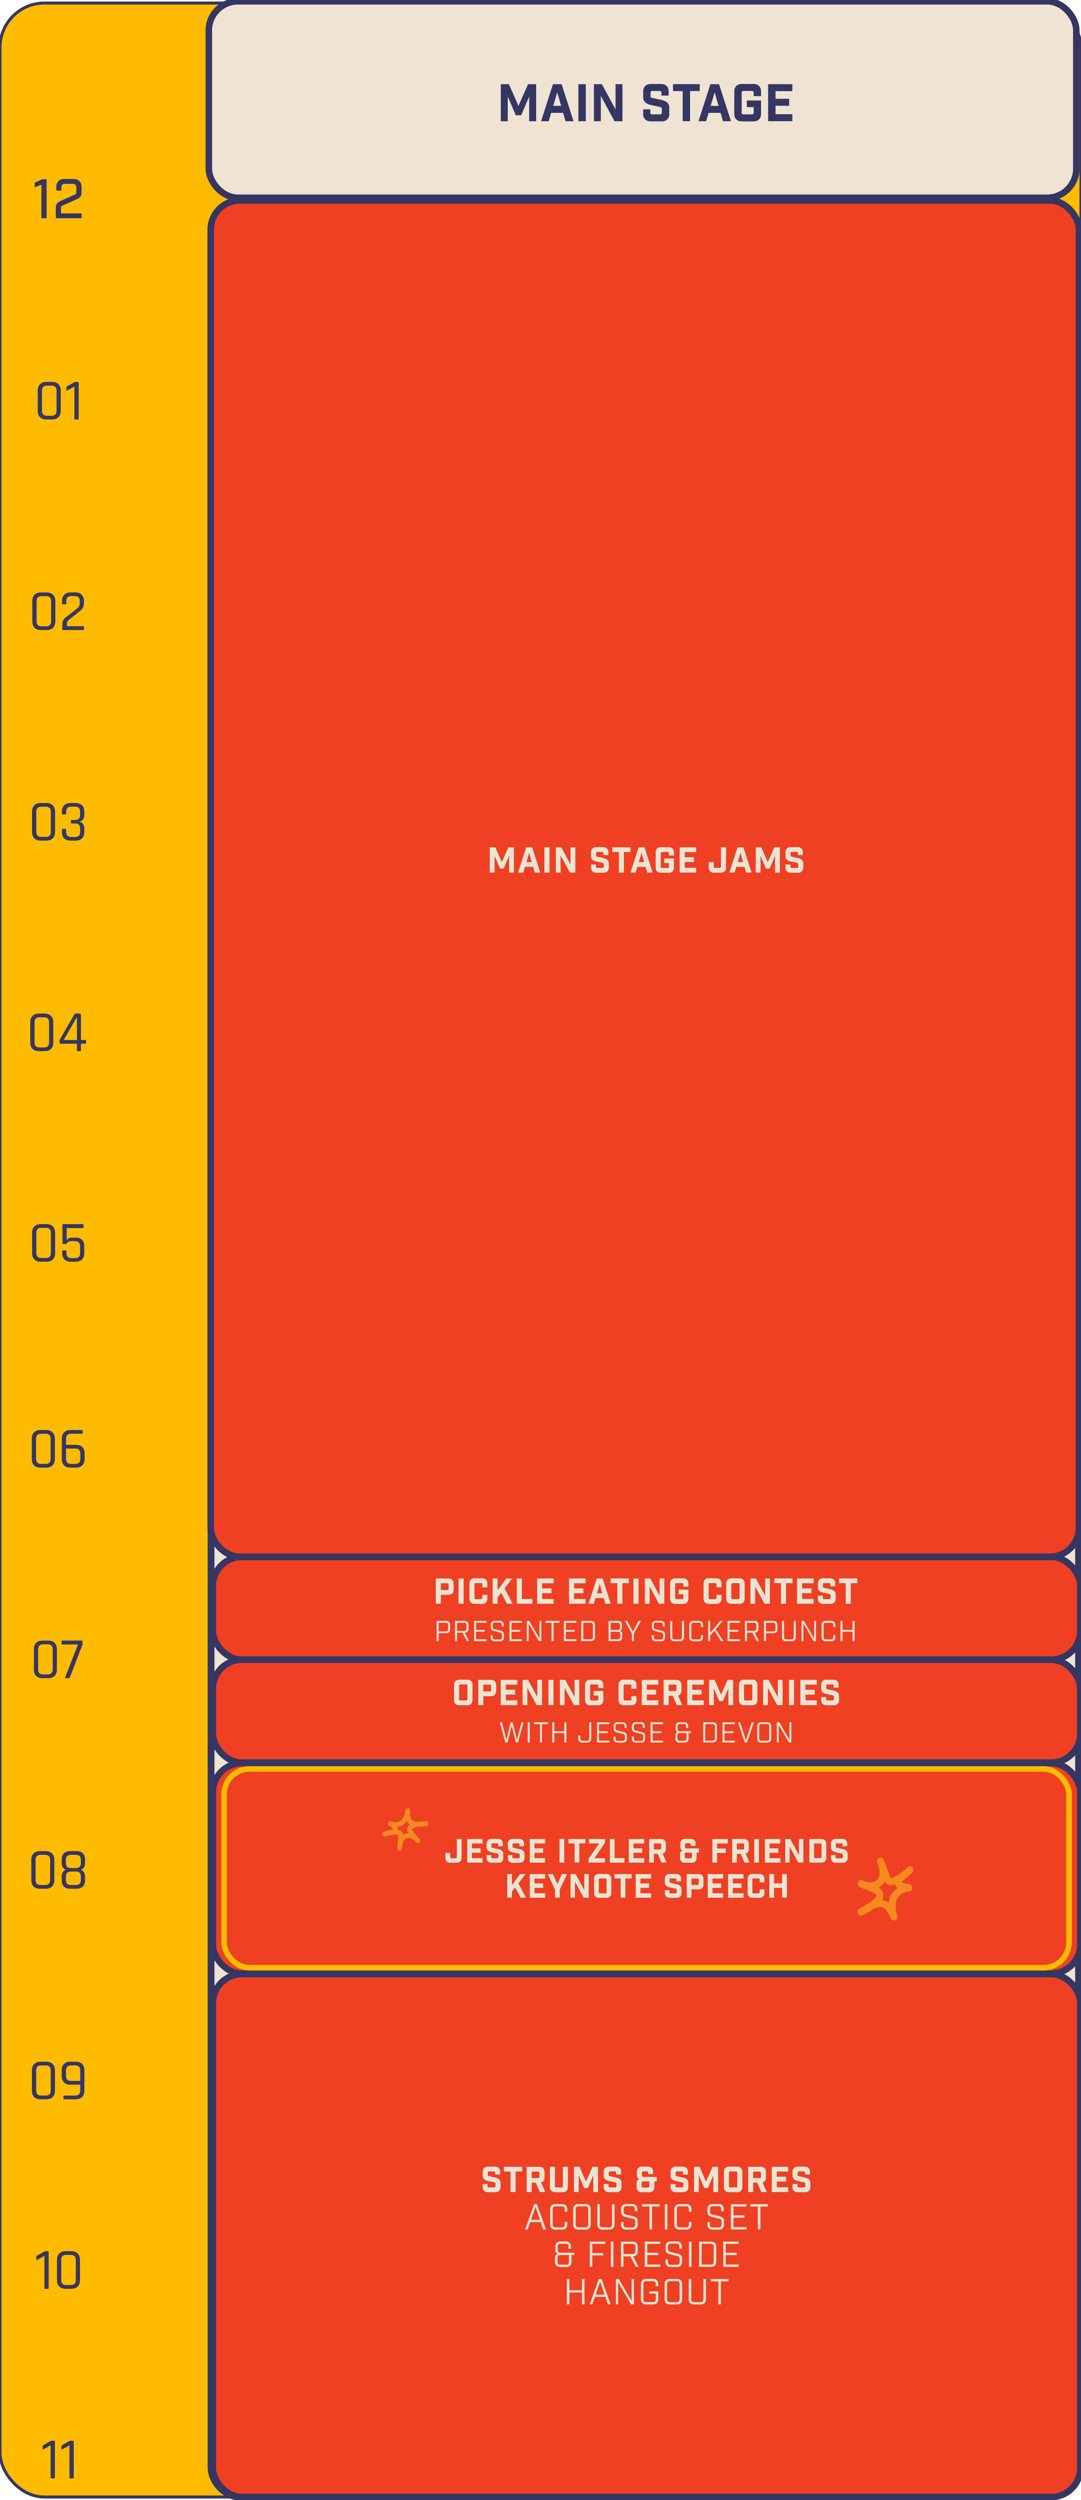 <?xml version="1.0" encoding="UTF-8"?><svg id="Layer_1" xmlns="http://www.w3.org/2000/svg" viewBox="0 0 390.12 901.67"><defs><style>.cls-1{stroke-width:2.46px;}.cls-1,.cls-2,.cls-3,.cls-4{stroke:#353662;}.cls-1,.cls-5,.cls-4{fill:#efe4d4;}.cls-6{fill:#353662;}.cls-2{fill:#fb0;stroke-width:1.09px;}.cls-7{fill:#f68a1f;}.cls-3,.cls-8{fill:#ef4023;}.cls-3,.cls-4{stroke-width:2.35px;}.cls-8{stroke:#fb0;stroke-width:2px;}</style></defs><rect class="cls-2" x="0" y="1.1" width="390.12" height="899.47" rx="16.03" ry="16.03"/><path class="cls-6" d="M16.91,149.94h1.73c1.18,0,1.77-.61,1.77-1.84v-7.19c0-1.22-.59-1.84-1.77-1.84h-1.73c-1.17,0-1.75.61-1.75,1.84v7.19c0,1.22.58,1.84,1.75,1.84ZM18.83,151.29h-2.11c-.96,0-1.72-.27-2.28-.82-.55-.55-.82-1.31-.82-2.3v-7.32c0-.97.27-1.73.82-2.28.56-.56,1.32-.84,2.28-.84h2.11c.96,0,1.71.28,2.26.84.56.55.84,1.31.84,2.28v7.32c0,.98-.28,1.75-.84,2.3-.55.55-1.3.82-2.26.82ZM23.95,140.64v-.84c0-.21.08-.37.25-.46l2.45-1.41c.22-.13.41-.19.55-.19h.89c.2,0,.3.1.3.3v12.97c0,.2-.1.3-.3.3h-.95c-.2,0-.3-.1-.3-.3v-11.62l-2.51,1.43c-.25.14-.38.08-.38-.17Z"/><path class="cls-6" d="M14.95,225.88h1.73c1.18,0,1.77-.61,1.77-1.84v-7.19c0-1.22-.59-1.84-1.77-1.84h-1.73c-1.17,0-1.75.61-1.75,1.84v7.19c0,1.22.58,1.84,1.75,1.84ZM16.87,227.23h-2.11c-.96,0-1.72-.27-2.28-.82-.55-.55-.82-1.31-.82-2.3v-7.32c0-.97.27-1.73.82-2.28.56-.56,1.32-.84,2.28-.84h2.11c.96,0,1.71.28,2.26.84.56.55.84,1.31.84,2.28v7.32c0,.98-.28,1.75-.84,2.3-.55.55-1.3.82-2.26.82ZM22.49,226.94v-1.9c0-.94.39-1.72,1.18-2.32l4.07-3.21c.7-.53,1.05-1.2,1.05-1.98v-.76c0-1.2-.6-1.79-1.81-1.79h-1.29c-1.18,0-1.77.6-1.77,1.79v.86c0,.21-.1.32-.3.32h-.95c-.18,0-.27-.11-.27-.32v-.89c0-.97.27-1.72.82-2.26.55-.55,1.31-.82,2.28-.82h1.69c.97,0,1.73.27,2.28.82.55.53.82,1.29.82,2.26v.86c0,1.1-.44,1.99-1.31,2.68l-4.13,3.27c-.46.37-.7.81-.7,1.33v.97h5.89c.2,0,.3.1.3.3v.78c0,.2-.1.3-.3.3h-7.26c-.2,0-.3-.1-.3-.3Z"/><path class="cls-6" d="M14.85,301.82h1.73c1.18,0,1.77-.61,1.77-1.84v-7.19c0-1.22-.59-1.84-1.77-1.84h-1.73c-1.17,0-1.75.61-1.75,1.84v7.19c0,1.22.58,1.84,1.75,1.84ZM16.77,303.17h-2.11c-.96,0-1.72-.27-2.28-.82-.55-.55-.82-1.31-.82-2.3v-7.32c0-.97.27-1.73.82-2.28.56-.56,1.32-.84,2.28-.84h2.11c.96,0,1.71.28,2.26.84.56.55.84,1.31.84,2.28v7.32c0,.98-.28,1.75-.84,2.3-.55.55-1.3.82-2.26.82ZM25.9,295.71h1.22c1.2,0,1.79-.6,1.79-1.79v-1.2c0-1.2-.6-1.79-1.79-1.79h-1.46c-1.18,0-1.77.6-1.77,1.79v.68c0,.21-.1.32-.3.32h-.95c-.2,0-.3-.11-.3-.32v-.7c0-.97.27-1.72.82-2.26.56-.55,1.33-.82,2.3-.82h1.84c.97,0,1.73.27,2.28.82.56.53.84,1.29.84,2.26v1.24c0,1.25-.58,2.06-1.73,2.43,1.15.3,1.73,1.1,1.73,2.4v1.33c0,.97-.28,1.73-.84,2.28-.55.53-1.31.8-2.28.8h-1.84c-.97,0-1.74-.27-2.3-.8-.55-.55-.82-1.31-.82-2.28v-.84c0-.21.1-.32.3-.32h.95c.2,0,.3.11.3.32v.82c0,1.2.59,1.79,1.77,1.79h1.46c1.2,0,1.79-.6,1.79-1.79v-1.29c0-1.2-.6-1.79-1.79-1.79h-1.22c-.2,0-.3-.1-.3-.3v-.7c0-.2.1-.3.3-.3Z"/><path class="cls-6" d="M14.21,377.76h1.73c1.18,0,1.77-.61,1.77-1.84v-7.19c0-1.22-.59-1.84-1.77-1.84h-1.73c-1.17,0-1.75.61-1.75,1.84v7.19c0,1.22.58,1.84,1.75,1.84ZM16.13,379.11h-2.11c-.96,0-1.72-.27-2.28-.82-.55-.55-.82-1.31-.82-2.3v-7.32c0-.97.27-1.73.82-2.28.56-.56,1.32-.84,2.28-.84h2.11c.96,0,1.71.28,2.26.84.56.55.84,1.31.84,2.28v7.32c0,.98-.28,1.75-.84,2.3-.55.55-1.3.82-2.26.82ZM27.76,375.09v-8.29l-4.77,8.29h4.77ZM28.92,379.11h-.89c-.18,0-.27-.1-.27-.3v-2.38h-5.86c-.3,0-.44-.15-.44-.44v-.51c0-.24.05-.45.15-.63l5.15-8.88c.13-.28.34-.42.63-.42h1.37c.31,0,.46.15.46.44v9.09h1.56c.2,0,.3.09.3.27v.76c0,.21-.1.32-.3.32h-1.56v2.38c0,.2-.1.3-.3.3Z"/><path class="cls-6" d="M14.87,453.7h1.73c1.18,0,1.77-.61,1.77-1.84v-7.19c0-1.22-.59-1.84-1.77-1.84h-1.73c-1.17,0-1.75.61-1.75,1.84v7.19c0,1.22.58,1.84,1.75,1.84ZM16.79,455.05h-2.11c-.96,0-1.72-.27-2.28-.82-.55-.55-.82-1.31-.82-2.3v-7.32c0-.97.27-1.73.82-2.28.56-.56,1.32-.84,2.28-.84h2.11c.96,0,1.71.28,2.26.84.56.55.84,1.31.84,2.28v7.32c0,.98-.28,1.75-.84,2.3-.55.55-1.3.82-2.26.82ZM27.08,447.63h-1.56c-.59,0-.98.18-1.16.53-.18.34-.37.51-.55.51h-.97c-.2,0-.3-.1-.3-.3v-6.58c0-.2.1-.3.3-.3h6.98c.21,0,.32.1.32.3v.84c0,.2-.11.3-.32.3h-5.74v4.49c.27-.7.86-1.05,1.79-1.05h1.52c.96,0,1.69.26,2.21.78.53.52.8,1.27.8,2.24v2.55c0,.98-.27,1.75-.82,2.3-.55.55-1.31.82-2.28.82h-1.73c-.97,0-1.74-.27-2.3-.82-.55-.55-.82-1.31-.82-2.3v-.65c0-.21.1-.32.3-.32h.95c.2,0,.3.11.3.32v.63c0,1.22.58,1.84,1.75,1.84h1.37c1.2,0,1.79-.61,1.79-1.84v-2.34c0-.66-.15-1.15-.44-1.46-.3-.32-.76-.49-1.39-.49Z"/><path class="cls-6" d="M14.77,527.96h1.73c1.18,0,1.77-.61,1.77-1.84v-7.19c0-1.22-.59-1.84-1.77-1.84h-1.73c-1.17,0-1.75.61-1.75,1.84v7.19c0,1.22.58,1.84,1.75,1.84ZM16.69,529.31h-2.11c-.96,0-1.72-.27-2.28-.82-.55-.55-.82-1.31-.82-2.3v-7.32c0-.97.27-1.73.82-2.28.56-.56,1.32-.84,2.28-.84h2.11c.96,0,1.71.28,2.26.84.56.55.84,1.31.84,2.28v7.32c0,.98-.28,1.75-.84,2.3-.55.55-1.3.82-2.26.82ZM25.6,527.96h1.62c1.18,0,1.77-.61,1.77-1.84v-1.86c0-1.22-.59-1.84-1.77-1.84h-3.4v3.69c0,1.22.59,1.84,1.77,1.84ZM27.42,529.31h-2c-.97,0-1.74-.27-2.3-.82-.55-.56-.82-1.33-.82-2.3v-7.32c0-.97.27-1.73.82-2.28.56-.56,1.33-.84,2.3-.84h4.09c.2,0,.3.1.3.3v.78c0,.18-.1.27-.3.27h-3.9c-1.18,0-1.77.61-1.77,1.84v2.15h3.59c.97,0,1.73.27,2.28.82.55.55.82,1.31.82,2.3v1.98c0,.98-.27,1.75-.82,2.3-.55.55-1.31.82-2.28.82Z"/><path class="cls-6" d="M15.52,603.9h1.73c1.18,0,1.77-.61,1.77-1.84v-7.19c0-1.22-.59-1.84-1.77-1.84h-1.73c-1.17,0-1.75.61-1.75,1.84v7.19c0,1.22.58,1.84,1.75,1.84ZM17.44,605.25h-2.11c-.96,0-1.72-.27-2.28-.82-.55-.55-.82-1.31-.82-2.3v-7.32c0-.97.27-1.73.82-2.28.56-.56,1.32-.84,2.28-.84h2.11c.96,0,1.71.28,2.26.84.56.55.84,1.31.84,2.28v7.32c0,.98-.28,1.75-.84,2.3-.55.55-1.3.82-2.26.82ZM24.71,605.25h-.99c-.23,0-.28-.12-.17-.36l4.58-11.79h-5.61c-.2,0-.3-.1-.3-.3v-.82c0-.2.1-.3.3-.3h6.96c.2,0,.3.1.3.3v.89c0,.23-.06.45-.17.68l-4.41,11.43c-.07.18-.23.27-.49.27Z"/><path class="cls-6" d="M14.59,679.84h1.73c1.18,0,1.77-.61,1.77-1.84v-7.19c0-1.22-.59-1.84-1.77-1.84h-1.73c-1.17,0-1.75.61-1.75,1.84v7.19c0,1.22.58,1.84,1.75,1.84ZM16.51,681.19h-2.11c-.96,0-1.72-.27-2.28-.82-.55-.55-.82-1.31-.82-2.3v-7.32c0-.97.27-1.73.82-2.28.56-.56,1.32-.84,2.28-.84h2.11c.96,0,1.71.28,2.26.84.56.55.84,1.31.84,2.28v7.32c0,.98-.28,1.75-.84,2.3-.55.55-1.3.82-2.26.82ZM25.55,679.84h1.86c1.18,0,1.77-.59,1.77-1.77v-1.27c0-1.21-.59-1.81-1.77-1.81h-1.86c-1.18,0-1.77.6-1.77,1.81v1.27c0,1.18.59,1.77,1.77,1.77ZM25.55,673.74h1.86c1.18,0,1.77-.61,1.77-1.84v-1.16c0-1.18-.59-1.77-1.77-1.77h-1.86c-1.18,0-1.77.59-1.77,1.77v1.16c0,1.22.59,1.84,1.77,1.84ZM27.6,681.19h-2.24c-.97,0-1.73-.26-2.28-.78-.55-.53-.82-1.28-.82-2.24v-1.29c0-1.27.49-2.11,1.48-2.53-.98-.38-1.48-1.22-1.48-2.53v-1.18c0-.97.27-1.72.82-2.24s1.31-.78,2.28-.78h2.24c.97,0,1.73.26,2.28.78.55.52.82,1.27.82,2.24v1.18c0,.65-.13,1.2-.4,1.65-.27.44-.63.73-1.08.89.98.41,1.48,1.26,1.48,2.55v1.27c0,.96-.27,1.7-.82,2.24-.55.52-1.31.78-2.28.78Z"/><path class="cls-6" d="M14.81,755.78h1.73c1.18,0,1.77-.61,1.77-1.84v-7.19c0-1.22-.59-1.84-1.77-1.84h-1.73c-1.17,0-1.75.61-1.75,1.84v7.19c0,1.22.58,1.84,1.75,1.84ZM16.73,757.13h-2.11c-.96,0-1.72-.27-2.28-.82-.55-.55-.82-1.31-.82-2.3v-7.32c0-.97.27-1.73.82-2.28.56-.56,1.32-.84,2.28-.84h2.11c.96,0,1.71.28,2.26.84.56.55.84,1.31.84,2.28v7.32c0,.98-.28,1.75-.84,2.3-.55.55-1.3.82-2.26.82ZM25.56,750.5h3.4v-3.75c0-1.22-.59-1.84-1.77-1.84h-1.62c-1.17,0-1.75.61-1.75,1.84v1.94c0,1.21.58,1.81,1.75,1.81ZM27.37,757.13h-4.16c-.21,0-.32-.1-.32-.3v-.78c0-.18.11-.27.32-.27h3.97c1.18,0,1.77-.61,1.77-1.84v-2.09h-3.59c-.96,0-1.72-.27-2.28-.82-.55-.55-.82-1.31-.82-2.28v-2.07c0-.97.27-1.73.82-2.28.56-.56,1.32-.84,2.28-.84h2c.97,0,1.73.28,2.28.84.55.55.82,1.31.82,2.28v7.32c0,.98-.27,1.75-.82,2.3-.55.55-1.31.82-2.28.82Z"/><path class="cls-6" d="M13.13,814.82v-.84c0-.21.08-.37.25-.46l2.45-1.41c.23-.13.41-.19.55-.19h.89c.2,0,.3.1.3.3v12.97c0,.2-.1.3-.3.3h-.95c-.2,0-.3-.1-.3-.3v-11.62l-2.51,1.43c-.25.14-.38.08-.38-.17ZM23.85,824.12h1.73c1.18,0,1.77-.61,1.77-1.84v-7.19c0-1.22-.59-1.84-1.77-1.84h-1.73c-1.17,0-1.75.61-1.75,1.84v7.19c0,1.22.58,1.84,1.75,1.84ZM25.77,825.47h-2.11c-.96,0-1.72-.27-2.28-.82-.55-.55-.82-1.31-.82-2.3v-7.32c0-.97.27-1.73.82-2.28.56-.56,1.32-.84,2.28-.84h2.11c.96,0,1.71.28,2.26.84.56.55.84,1.31.84,2.28v7.32c0,.98-.28,1.75-.84,2.3-.55.55-1.3.82-2.26.82Z"/><path class="cls-6" d="M15.38,883.17v-.84c0-.21.08-.37.25-.46l2.45-1.41c.23-.13.41-.19.55-.19h.89c.2,0,.3.1.3.3v12.97c0,.2-.1.3-.3.3h-.95c-.2,0-.3-.1-.3-.3v-11.62l-2.51,1.43c-.25.14-.38.08-.38-.17ZM22.18,883.17v-.84c0-.21.08-.37.25-.46l2.45-1.41c.23-.13.41-.19.55-.19h.89c.2,0,.3.1.3.3v12.97c0,.2-.1.3-.3.3h-.95c-.2,0-.3-.1-.3-.3v-11.62l-2.51,1.43c-.25.14-.38.08-.38-.17Z"/><path class="cls-6" d="M14.95,78.69v-12.12l-2.42.98v-1.66l2.75-1.25h1.54v14.05h-1.87Z"/><path class="cls-6" d="M22.17,67.54v1.17h-1.85v-1.35c0-.85.26-1.53.77-2.04.51-.51,1.19-.77,2.04-.77h3.49c.85,0,1.53.26,2.04.77.51.51.77,1.19.77,2.04v2.17c0,.77-.27,1.37-.8,1.8-.34.25-1.01.59-2.01,1.02l-3.42,1.5c-.12.05-.25.11-.4.19-.15.07-.24.11-.28.13-.34.16-.51.42-.51.8v1.99h7.46v1.74h-9.33v-3.9c0-.74.26-1.33.78-1.78.33-.26,1-.6,2.03-1.03l3.4-1.5c.09-.06.23-.13.42-.2.19-.06.32-.13.38-.19.27-.17.41-.41.41-.72v-1.76c0-.39-.11-.71-.32-.95-.21-.24-.51-.36-.89-.36h-2.99c-.38,0-.67.11-.88.33-.21.22-.31.53-.31.92Z"/><rect class="cls-4" x="75.36" y=".47" width="313.07" height="70.85" rx="10.51" ry="10.51"/><rect class="cls-1" x="76.17" y="72.31" width="313.07" height="828.26" rx="10.51" ry="10.51"/><rect class="cls-3" x="76.8" y="635.88" width="313.07" height="75.91" rx="10.51" ry="10.51"/><rect class="cls-8" x="80.88" y="637.99" width="304.91" height="71.69" rx="9.13" ry="9.13"/><path class="cls-7" d="M144.19,667.46s-.07,0-.1,0c-.46-.06-.79-.48-.75-.96l.41-4.04c.03-.33.03-.52,0-.58,0,0-.08-.1-.57-.14-.58-.05-1.16-.05-1.73.01-.02,0-.04.01-.06.01-.08.02-.15.03-.22.05-.25.06-.51.11-.76.16-.48.1-.94.19-1.33.34-.44.17-.93-.06-1.1-.51-.17-.45.06-.95.5-1.12.86-.33,1.77-.56,2.69-.66.26-.06.57-.14.67-.25,0,0,0,0,0,0-.03-.11-.24-.54-1.41-1.31-.37-.25-.5-.75-.28-1.15.21-.4.69-.57,1.09-.38,1.03.46,2.31.37,3.27-.23.92-.58,1.73-2.49,1.79-3.69.02-.47.41-.84.87-.83.46,0,.83.39.83.86,0,.08,0,.17,0,.26,0,.67.02,2.24.34,2.72.34.5.97.86,1.74,1,.1.02.3.04.67.05,1.13-.2,2.32-.26,3.13-.16.43.05.75.43.75.88,0,.45-.34.81-.77.86-1.23.12-2.22.18-2.97.17-.69.13-1.34.32-1.77.55-.38.2-.45.32-.46.36-.02.05-.04.25.41.84.47.61.96,1.21,1.47,1.79.31.28.59.59.86.95.27.37.22.89-.13,1.19-.34.3-.85.27-1.17-.06-.25-.27-.51-.55-.76-.83-.28-.24-.62-.46-1-.6-.64-.23-1.36-.18-1.86.14-.43.27-.8.77-1.03,1.42-.24.66-.34,1.41-.43,2.15-.06.44-.42.76-.84.76h0ZM143.55,660.03c.53.07,1.19.26,1.6.86.19.28.28.58.31.86.05-.03.1-.07.15-.1.52-.33,1.14-.5,1.77-.53-.3-.5-.59-1.22-.32-1.98.18-.52.55-.87.91-1.11-.41-.27-.76-.61-1.03-1.01-.06-.09-.12-.19-.17-.29-.39.61-.86,1.13-1.37,1.46-.63.4-1.34.65-2.07.74.11.21.18.44.21.68.02.14.01.29,0,.42h0Z"/><path class="cls-7" d="M317.23,670.13s.09-.04.14-.06c.66-.24,1.38.1,1.63.76l2.08,5.66c.17.46.3.72.38.76,0,0,.17.08.85-.19.81-.32,1.58-.73,2.32-1.2.03-.02.05-.04.08-.06.09-.07.18-.15.26-.21.3-.25.61-.5.91-.74.58-.46,1.13-.89,1.56-1.35.48-.53,1.28-.56,1.8-.07.52.49.55,1.31.07,1.84-.94,1.03-2.01,1.95-3.18,2.71-.31.26-.67.58-.73.79,0,0,0,0,0,.01.12.12.68.55,2.74.79.66.08,1.15.66,1.13,1.33-.02.68-.55,1.22-1.21,1.26-1.68.08-3.35,1.08-4.23,2.53-.85,1.4-.7,4.5,0,6.13.28.64,0,1.39-.62,1.69-.62.3-1.37.04-1.68-.58-.05-.11-.11-.22-.17-.35-.44-.89-1.48-2.97-2.23-3.39-.77-.43-1.86-.48-2.99-.14-.15.05-.44.15-.93.39-1.39,1.04-2.94,1.93-4.1,2.35-.61.22-1.29-.06-1.58-.66-.28-.6-.08-1.31.48-1.66,1.57-1,2.87-1.75,3.87-2.25.84-.64,1.58-1.33,2.02-1.93.38-.53.39-.74.38-.79,0-.08-.12-.36-1.11-.84-1.03-.5-2.07-.96-3.14-1.39-.59-.16-1.18-.38-1.77-.68-.61-.31-.87-1.04-.61-1.67.26-.63.96-.95,1.6-.72.52.19,1.04.38,1.56.59.53.13,1.13.19,1.74.11,1.01-.13,1.93-.69,2.41-1.45.4-.65.57-1.57.46-2.6-.11-1.04-.47-2.11-.82-3.15-.21-.62.07-1.3.64-1.58h0ZM322.95,679.59c-.76.27-1.77.47-2.72-.06-.43-.24-.75-.58-.98-.93-.04.08-.09.16-.14.24-.49.79-1.2,1.44-2.03,1.91.72.46,1.58,1.22,1.73,2.42.1.82-.17,1.54-.5,2.1.73.09,1.42.3,2.04.64.14.08.28.17.41.27.12-1.08.41-2.09.89-2.87.58-.96,1.37-1.77,2.29-2.4-.28-.22-.53-.47-.72-.76-.12-.18-.21-.37-.27-.57Z"/><rect class="cls-3" x="76.8" y="711.97" width="313.07" height="188.6" rx="10.51" ry="10.51"/><rect class="cls-3" x="76.8" y="561.48" width="313.07" height="37.11" rx="10.51" ry="10.51"/><rect class="cls-3" x="76.8" y="598.59" width="313.07" height="37.11" rx="10.51" ry="10.51"/><rect class="cls-3" x="76.04" y="72.31" width="313.33" height="489.16" rx="10.51" ry="10.51"/><path class="cls-5" d="M185.46,305.59v9.11h-1.72v-6.07l-1.97,4.62h-1.32l-1.97-4.62v6.07h-1.72v-9.11h2l2.35,5.34,2.35-5.34h2Z"/><path class="cls-5" d="M192.41,312.65h-2.95l-.61,2.05h-1.88l2.94-9.11h2.13l2.94,9.11h-1.96l-.59-2.05ZM191.92,310.93l-.96-3.34-.99,3.34h1.95Z"/><path class="cls-5" d="M196.47,314.7v-9.11h1.82v9.11h-1.82Z"/><path class="cls-5" d="M205.91,305.59h1.71v9.11h-1.96l-3.35-6.21v6.21h-1.71v-9.11h1.96l3.35,6.21v-6.21Z"/><path class="cls-5" d="M217.81,308.4v-.71c0-.29-.14-.43-.43-.43h-1.82c-.29,0-.43.14-.43.43v.86c0,.13.03.22.09.28.06.06.17.11.34.15l2.35.51c.56.13,1,.35,1.33.66.33.31.49.7.49,1.16v1.64c0,.53-.17.96-.5,1.3-.33.33-.77.5-1.3.5h-2.83c-.53,0-.96-.17-1.3-.5s-.5-.77-.5-1.3v-1.16h1.77v.81c0,.29.14.43.43.43h1.97c.29,0,.43-.14.43-.43v-.96c0-.13-.03-.22-.09-.29-.06-.06-.18-.11-.34-.15l-2.35-.51c-.56-.13-1-.35-1.33-.66-.33-.31-.49-.7-.49-1.16v-1.54c0-.53.17-.96.5-1.3s.77-.5,1.3-.5h2.68c.53,0,.96.17,1.3.5.33.33.5.77.5,1.3v1.06h-1.77Z"/><path class="cls-5" d="M227.54,307.29h-2.38v7.41h-1.82v-7.41h-2.38v-1.7h6.58v1.7Z"/><path class="cls-5" d="M232.97,312.65h-2.95l-.61,2.05h-1.88l2.94-9.11h2.13l2.94,9.11h-1.96l-.59-2.05ZM232.48,310.93l-.96-3.34-.99,3.34h1.95Z"/><path class="cls-5" d="M241.41,308.53v-.83c0-.29-.14-.43-.43-.43h-2.09c-.29,0-.43.14-.43.43v4.91c0,.29.14.43.43.43h2.09c.29,0,.43-.14.43-.43v-1.35h-1.67v-1.64h3.49v3.35c0,.53-.17.96-.5,1.3s-.77.5-1.3.5h-3c-.53,0-.96-.17-1.3-.5-.33-.33-.5-.77-.5-1.3v-5.62c0-.53.17-.96.5-1.3.33-.33.77-.5,1.3-.5h3c.53,0,.96.17,1.3.5s.5.77.5,1.3v1.19h-1.82Z"/><path class="cls-5" d="M245.28,305.59h5.96v1.72h-4.14v1.87h3.35v1.72h-3.35v2.08h4.14v1.72h-5.96v-9.11Z"/><path class="cls-5" d="M262.02,305.59v7.36c0,.53-.17.96-.5,1.3-.33.33-.77.5-1.3.5h-2.64c-.53,0-.96-.17-1.3-.5-.33-.33-.5-.77-.5-1.3v-2h1.82v1.64c0,.29.14.43.43.43h1.73c.29,0,.43-.14.43-.43v-7.01h1.82Z"/><path class="cls-5" d="M268.67,312.65h-2.95l-.61,2.05h-1.88l2.94-9.11h2.13l2.94,9.11h-1.96l-.59-2.05ZM268.18,310.93l-.96-3.34-.99,3.34h1.95Z"/><path class="cls-5" d="M281.44,305.59v9.11h-1.72v-6.07l-1.97,4.62h-1.32l-1.97-4.62v6.07h-1.72v-9.11h2l2.35,5.34,2.35-5.34h2Z"/><path class="cls-5" d="M287.99,308.4v-.71c0-.29-.14-.43-.43-.43h-1.82c-.29,0-.43.14-.43.43v.86c0,.13.03.22.09.28.06.06.17.11.34.15l2.35.51c.56.13,1,.35,1.33.66.33.31.49.7.49,1.16v1.64c0,.53-.17.96-.5,1.3-.33.33-.77.5-1.3.5h-2.83c-.53,0-.96-.17-1.3-.5s-.5-.77-.5-1.3v-1.16h1.77v.81c0,.29.14.43.43.43h1.97c.29,0,.43-.14.43-.43v-.96c0-.13-.03-.22-.09-.29-.06-.06-.18-.11-.34-.15l-2.35-.51c-.56-.13-1-.35-1.33-.66-.33-.31-.49-.7-.49-1.16v-1.54c0-.53.17-.96.5-1.3s.77-.5,1.3-.5h2.68c.53,0,.96.17,1.3.5.33.33.5.77.5,1.3v1.06h-1.77Z"/><path class="cls-5" d="M178.72,784.28v-.71c0-.29-.14-.43-.43-.43h-1.82c-.29,0-.43.14-.43.43v.86c0,.13.03.22.09.28.06.06.17.11.34.15l2.35.51c.56.13,1,.35,1.33.66.33.31.49.7.49,1.16v1.64c0,.53-.17.96-.5,1.3-.33.33-.77.5-1.3.5h-2.83c-.53,0-.96-.17-1.3-.5s-.5-.77-.5-1.3v-1.16h1.77v.81c0,.29.14.43.43.43h1.97c.29,0,.43-.14.43-.43v-.96c0-.13-.03-.22-.09-.29-.06-.06-.18-.11-.34-.15l-2.35-.51c-.56-.13-1-.35-1.33-.66-.33-.31-.49-.7-.49-1.16v-1.54c0-.53.17-.96.5-1.3s.77-.5,1.3-.5h2.68c.53,0,.96.17,1.3.5.33.33.5.77.5,1.3v1.06h-1.77Z"/><path class="cls-5" d="M188.45,783.17h-2.38v7.41h-1.82v-7.41h-2.38v-1.7h6.58v1.7Z"/><path class="cls-5" d="M196.79,790.58h-1.96l-1.47-3.38h-1.47v3.38h-1.82v-9.11h4.64c.53,0,.96.17,1.3.5.33.33.5.77.5,1.3v2.14c0,.43-.11.8-.33,1.1-.22.3-.53.51-.9.62l1.52,3.45ZM194.69,785.08v-1.45c0-.29-.14-.43-.43-.43h-2.37v2.32h2.37c.29,0,.43-.14.43-.43Z"/><path class="cls-5" d="M204.96,781.47v7.36c0,.53-.17.96-.5,1.3-.33.33-.77.5-1.3.5h-2.91c-.53,0-.96-.17-1.3-.5-.33-.33-.5-.77-.5-1.3v-7.36h1.82v7.01c0,.29.14.43.43.43h2c.29,0,.43-.14.43-.43v-7.01h1.82Z"/><path class="cls-5" d="M215.83,781.47v9.11h-1.72v-6.07l-1.97,4.62h-1.32l-1.97-4.62v6.07h-1.72v-9.11h2l2.35,5.34,2.35-5.34h2Z"/><path class="cls-5" d="M222.38,784.28v-.71c0-.29-.14-.43-.43-.43h-1.82c-.29,0-.43.14-.43.43v.86c0,.13.03.22.09.28.06.06.17.11.34.15l2.35.51c.56.13,1,.35,1.33.66.33.31.49.7.49,1.16v1.64c0,.53-.17.96-.5,1.3-.33.33-.77.5-1.3.5h-2.83c-.53,0-.96-.17-1.3-.5s-.5-.77-.5-1.3v-1.16h1.77v.81c0,.29.14.43.43.43h1.97c.29,0,.43-.14.43-.43v-.96c0-.13-.03-.22-.09-.29-.06-.06-.18-.11-.34-.15l-2.35-.51c-.56-.13-1-.35-1.33-.66-.33-.31-.49-.7-.49-1.16v-1.54c0-.53.17-.96.5-1.3s.77-.5,1.3-.5h2.68c.53,0,.96.17,1.3.5.33.33.5.77.5,1.3v1.06h-1.77Z"/><path class="cls-5" d="M237.06,786.74h-.91v2.1c0,.53-.17.96-.5,1.3-.33.33-.77.5-1.3.5h-2.81c-.53,0-.96-.17-1.3-.5s-.5-.77-.5-1.3v-1.54c0-.62.3-1.07.9-1.37-.53-.32-.8-.78-.8-1.37v-1.34c0-.53.17-.96.5-1.3.33-.33.77-.5,1.3-.5h2.28c.53,0,.96.17,1.3.5.33.33.5.77.5,1.3v.89h-1.82v-.56c0-.29-.14-.43-.43-.43h-1.37c-.29,0-.43.14-.43.43v1.14c0,.29.14.43.43.43h4.96v1.62ZM234.32,786.74h-2.23c-.35,0-.53.14-.53.43v1.34c0,.29.14.43.43.43h1.9c.29,0,.43-.14.43-.43v-1.77Z"/><path class="cls-5" d="M246.51,784.28v-.71c0-.29-.14-.43-.43-.43h-1.82c-.29,0-.43.14-.43.43v.86c0,.13.03.22.09.28.06.06.17.11.34.15l2.35.51c.56.13,1,.35,1.33.66.33.31.49.7.49,1.16v1.64c0,.53-.17.96-.5,1.3-.33.33-.77.5-1.3.5h-2.83c-.53,0-.96-.17-1.3-.5s-.5-.77-.5-1.3v-1.16h1.77v.81c0,.29.14.43.43.43h1.97c.29,0,.43-.14.43-.43v-.96c0-.13-.03-.22-.09-.29-.06-.06-.18-.11-.34-.15l-2.35-.51c-.56-.13-1-.35-1.33-.66-.33-.31-.49-.7-.49-1.16v-1.54c0-.53.17-.96.5-1.3s.77-.5,1.3-.5h2.68c.53,0,.96.17,1.3.5.33.33.5.77.5,1.3v1.06h-1.77Z"/><path class="cls-5" d="M259.17,781.47v9.11h-1.72v-6.07l-1.97,4.62h-1.32l-1.97-4.62v6.07h-1.72v-9.11h2l2.35,5.34,2.35-5.34h2Z"/><path class="cls-5" d="M266.1,790.63h-3.05c-.53,0-.96-.17-1.3-.5-.33-.33-.5-.77-.5-1.3v-5.62c0-.53.17-.96.5-1.3.33-.33.77-.5,1.3-.5h3.05c.53,0,.96.17,1.3.5.33.33.5.77.5,1.3v5.62c0,.53-.17.96-.5,1.3-.33.33-.77.5-1.3.5ZM263.08,783.57v4.91c0,.29.14.43.43.43h2.14c.29,0,.43-.14.43-.43v-4.91c0-.29-.14-.43-.43-.43h-2.14c-.29,0-.43.14-.43.43Z"/><path class="cls-5" d="M276.71,790.58h-1.96l-1.47-3.38h-1.47v3.38h-1.82v-9.11h4.64c.53,0,.96.17,1.3.5.33.33.5.77.5,1.3v2.14c0,.43-.11.8-.33,1.1-.22.3-.53.51-.9.62l1.52,3.45ZM274.61,785.08v-1.45c0-.29-.14-.43-.43-.43h-2.37v2.32h2.37c.29,0,.43-.14.43-.43Z"/><path class="cls-5" d="M278.52,781.47h5.96v1.72h-4.14v1.87h3.35v1.72h-3.35v2.08h4.14v1.72h-5.96v-9.11Z"/><path class="cls-5" d="M290.53,784.28v-.71c0-.29-.14-.43-.43-.43h-1.82c-.29,0-.43.14-.43.43v.86c0,.13.03.22.09.28.06.06.17.11.34.15l2.35.51c.56.13,1,.35,1.33.66.33.31.49.7.49,1.16v1.64c0,.53-.17.96-.5,1.3-.33.33-.77.5-1.3.5h-2.83c-.53,0-.96-.17-1.3-.5s-.5-.77-.5-1.3v-1.16h1.77v.81c0,.29.14.43.43.43h1.97c.29,0,.43-.14.43-.43v-.96c0-.13-.03-.22-.09-.29-.06-.06-.18-.11-.34-.15l-2.35-.51c-.56-.13-1-.35-1.33-.66-.33-.31-.49-.7-.49-1.16v-1.54c0-.53.17-.96.5-1.3s.77-.5,1.3-.5h2.68c.53,0,.96.17,1.3.5.33.33.5.77.5,1.3v1.06h-1.77Z"/><path class="cls-5" d="M195.14,801.42h-3.78l-.92,2.66h-.94l3.25-9.11h1.04l3.25,9.11h-.99l-.91-2.66ZM194.86,800.58l-1.59-4.64-1.62,4.64h3.21Z"/><path class="cls-5" d="M202.9,804.13h-2.53c-.56,0-1.01-.16-1.33-.48-.32-.32-.49-.77-.49-1.34v-5.57c0-.57.16-1.02.49-1.34s.77-.48,1.33-.48h2.53c.56,0,1.01.16,1.33.48.32.32.49.77.49,1.34v.96h-.91v-.99c0-.29-.08-.52-.25-.7-.16-.18-.39-.27-.66-.27h-2.53c-.28,0-.5.09-.66.27-.16.18-.25.41-.25.7v5.62c0,.29.08.52.25.7.16.18.39.27.66.27h2.53c.28,0,.5-.09.66-.27.16-.18.25-.41.25-.7v-.99h.91v.96c0,.57-.16,1.02-.49,1.34-.33.32-.77.48-1.33.48Z"/><path class="cls-5" d="M211.37,804.13h-2.69c-.56,0-1.01-.16-1.33-.48-.32-.32-.49-.77-.49-1.34v-5.57c0-.57.16-1.02.49-1.34s.77-.48,1.33-.48h2.69c.57,0,1.02.16,1.34.48.32.32.48.77.48,1.34v5.57c0,.57-.16,1.02-.48,1.34-.32.32-.77.48-1.34.48ZM207.77,796.71v5.62c0,.29.08.52.25.7.16.18.39.27.66.27h2.69c.28,0,.5-.09.66-.27.16-.18.25-.41.25-.7v-5.62c0-.29-.08-.52-.25-.7-.16-.18-.39-.27-.66-.27h-2.69c-.28,0-.5.09-.66.27-.16.18-.25.41-.25.7Z"/><path class="cls-5" d="M221.77,794.97v7.34c0,.57-.16,1.02-.49,1.34-.32.32-.77.48-1.33.48h-2.56c-.56,0-1.01-.16-1.33-.48-.32-.32-.49-.77-.49-1.34v-7.34h.91v7.36c0,.29.08.52.25.7.16.18.39.27.66.27h2.56c.28,0,.5-.09.66-.27.16-.18.25-.41.25-.7v-7.36h.91Z"/><path class="cls-5" d="M229.1,797.51v-.8c0-.3-.08-.55-.25-.73-.16-.19-.39-.28-.66-.28h-2.23c-.28,0-.5.09-.66.28s-.25.43-.25.73v.97c0,.36.1.62.29.76.17.12.38.2.62.25l2.35.57c.66.16,1.13.37,1.4.63.28.26.42.66.42,1.2v1.21c0,.57-.16,1.02-.48,1.34-.32.32-.77.48-1.34.48h-2.38c-.57,0-1.02-.16-1.34-.48-.32-.32-.48-.77-.48-1.34v-.9h.91v.92c0,.3.08.55.25.73s.39.28.66.28h2.38c.28,0,.5-.09.66-.28s.25-.43.25-.73v-1.14c0-.36-.07-.6-.2-.71-.14-.12-.38-.22-.71-.3l-2.35-.57c-.66-.16-1.13-.37-1.4-.63-.28-.26-.42-.66-.42-1.2v-1.05c0-.57.16-1.02.48-1.34.32-.32.77-.48,1.34-.48h2.23c.57,0,1.02.16,1.34.48.32.32.48.77.48,1.34v.77h-.91Z"/><path class="cls-5" d="M238.02,795.8h-2.72v8.27h-.91v-8.27h-2.72v-.83h6.35v.83Z"/><path class="cls-5" d="M239.94,804.08v-9.11h.91v9.11h-.91Z"/><path class="cls-5" d="M247.72,804.13h-2.53c-.56,0-1.01-.16-1.33-.48-.32-.32-.49-.77-.49-1.34v-5.57c0-.57.16-1.02.49-1.34s.77-.48,1.33-.48h2.53c.56,0,1.01.16,1.33.48.32.32.49.77.49,1.34v.96h-.91v-.99c0-.29-.08-.52-.25-.7-.16-.18-.39-.27-.66-.27h-2.53c-.28,0-.5.09-.66.27-.16.18-.25.41-.25.7v5.62c0,.29.08.52.25.7.16.18.39.27.66.27h2.53c.28,0,.5-.09.66-.27.16-.18.25-.41.25-.7v-.99h.91v.96c0,.57-.16,1.02-.49,1.34-.33.32-.77.48-1.33.48Z"/><path class="cls-5" d="M260.27,797.51v-.8c0-.3-.08-.55-.25-.73-.16-.19-.39-.28-.66-.28h-2.23c-.28,0-.5.09-.66.28s-.25.43-.25.73v.97c0,.36.1.62.29.76.17.12.38.2.62.25l2.35.57c.66.16,1.13.37,1.4.63.28.26.42.66.42,1.2v1.21c0,.57-.16,1.02-.48,1.34-.32.32-.77.48-1.34.48h-2.38c-.57,0-1.02-.16-1.34-.48-.32-.32-.48-.77-.48-1.34v-.9h.91v.92c0,.3.08.55.25.73s.39.28.66.28h2.38c.28,0,.5-.09.66-.28s.25-.43.25-.73v-1.14c0-.36-.07-.6-.2-.71-.14-.12-.38-.22-.71-.3l-2.35-.57c-.66-.16-1.13-.37-1.4-.63-.28-.26-.42-.66-.42-1.2v-1.05c0-.57.16-1.02.48-1.34.32-.32.77-.48,1.34-.48h2.23c.57,0,1.02.16,1.34.48.32.32.48.77.48,1.34v.77h-.91Z"/><path class="cls-5" d="M263.78,794.97h5.6v.83h-4.69v3.2h3.96v.83h-3.96v3.4h4.69v.83h-5.6v-9.11Z"/><path class="cls-5" d="M277.14,795.8h-2.72v8.27h-.91v-8.27h-2.72v-.83h6.35v.83Z"/><path class="cls-5" d="M207.27,813.29h-1.02v2.5c0,.57-.16,1.02-.48,1.34-.32.32-.77.48-1.34.48h-2.31c-.57,0-1.01-.16-1.33-.48-.32-.32-.49-.77-.49-1.34v-1.54c0-.32.09-.61.27-.86.18-.25.4-.42.66-.51-.56-.29-.83-.74-.83-1.37v-1.29c0-.57.16-1.02.49-1.34s.77-.48,1.33-.48h2.02c.56,0,1.01.16,1.33.48s.49.77.49,1.34v.8h-.91v-.82c0-.29-.08-.52-.25-.7-.16-.18-.39-.27-.66-.27h-2.02c-.28,0-.5.09-.66.27-.16.18-.25.41-.25.7v1.33c0,.35.07.6.21.73s.4.2.78.2h4.98v.82ZM205.33,813.29h-3.05c-.39,0-.67.08-.83.23s-.25.39-.25.7v1.59c0,.29.08.52.25.7.16.18.39.27.66.27h2.31c.28,0,.5-.09.66-.27.16-.18.25-.41.25-.7v-2.53Z"/><path class="cls-5" d="M212.85,817.57v-9.11h5.6v.83h-4.69v3.3h3.96v.83h-3.96v4.14h-.91Z"/><path class="cls-5" d="M220.45,817.57v-9.11h.91v9.11h-.91Z"/><path class="cls-5" d="M230.46,817.57h-1l-1.97-3.78h-2.48v3.78h-.91v-9.11h4.26c.56,0,1.01.16,1.33.48.32.32.49.77.49,1.34v1.68c0,.57-.15,1.01-.44,1.32-.29.31-.71.47-1.25.5l1.97,3.78ZM225.01,812.95h3.35c.28,0,.5-.09.66-.27.16-.18.25-.41.25-.7v-1.73c0-.29-.08-.52-.25-.7-.16-.18-.39-.27-.66-.27h-3.35v3.66Z"/><path class="cls-5" d="M232.7,808.46h5.6v.83h-4.69v3.2h3.96v.83h-3.96v3.4h4.69v.83h-5.6v-9.11Z"/><path class="cls-5" d="M245.15,811v-.8c0-.3-.08-.55-.25-.73-.16-.19-.39-.28-.66-.28h-2.23c-.28,0-.5.09-.66.28s-.25.43-.25.73v.97c0,.36.1.62.29.76.17.12.38.2.62.25l2.35.57c.66.16,1.13.37,1.4.63.28.26.42.66.42,1.2v1.21c0,.57-.16,1.02-.48,1.34-.32.32-.77.48-1.34.48h-2.38c-.57,0-1.02-.16-1.34-.48-.32-.32-.48-.77-.48-1.34v-.9h.91v.92c0,.3.08.55.25.73s.39.28.66.28h2.38c.28,0,.5-.09.66-.28s.25-.43.25-.73v-1.14c0-.36-.07-.6-.2-.71-.14-.12-.38-.22-.71-.3l-2.35-.57c-.66-.16-1.13-.37-1.4-.63-.28-.26-.42-.66-.42-1.2v-1.05c0-.57.16-1.02.48-1.34.32-.32.77-.48,1.34-.48h2.23c.57,0,1.02.16,1.34.48.32.32.48.77.48,1.34v.77h-.91Z"/><path class="cls-5" d="M248.65,817.57v-9.11h.91v9.11h-.91Z"/><path class="cls-5" d="M252.3,808.46h4.37c.56,0,1.01.16,1.33.48.32.32.49.77.49,1.34v5.46c0,.57-.16,1.02-.49,1.34s-.77.48-1.33.48h-4.37v-9.11ZM253.21,816.74h3.45c.28,0,.5-.09.66-.27s.25-.41.25-.7v-5.52c0-.29-.08-.52-.25-.7-.16-.18-.39-.27-.66-.27h-3.45v7.44Z"/><path class="cls-5" d="M261,808.46h5.6v.83h-4.69v3.2h3.96v.83h-3.96v3.4h4.69v.83h-5.6v-9.11Z"/><path class="cls-5" d="M204.58,831.07v-9.11h.91v4.04h4.53v-4.04h.91v9.11h-.91v-4.24h-4.53v4.24h-.91Z"/><path class="cls-5" d="M218.47,828.41h-3.78l-.92,2.66h-.94l3.25-9.11h1.04l3.25,9.11h-.99l-.91-2.66ZM218.19,827.57l-1.59-4.64-1.62,4.64h3.21Z"/><path class="cls-5" d="M227.96,821.96h.83v9.11h-1.09l-4.61-7.95v7.95h-.83v-9.11h1.09l4.6,7.92v-7.92Z"/><path class="cls-5" d="M236.66,824.56v-.86c0-.29-.08-.52-.25-.7-.16-.18-.39-.27-.66-.27h-2.62c-.28,0-.5.09-.66.27-.16.18-.25.41-.25.7v5.63c0,.29.08.52.25.69s.39.26.66.26h2.62c.28,0,.5-.09.66-.27.16-.18.25-.41.25-.7v-2.09h-2.32v-.83h3.23v2.9c0,.57-.16,1.02-.48,1.34-.32.32-.77.48-1.34.48h-2.62c-.56,0-1.01-.16-1.33-.48-.32-.32-.49-.77-.49-1.34v-5.57c0-.57.16-1.02.49-1.34s.77-.48,1.33-.48h2.62c.57,0,1.02.16,1.34.48.32.32.48.77.48,1.34v.83h-.91Z"/><path class="cls-5" d="M244.36,831.12h-2.69c-.56,0-1.01-.16-1.33-.48-.32-.32-.49-.77-.49-1.34v-5.57c0-.57.16-1.02.49-1.34s.77-.48,1.33-.48h2.69c.57,0,1.02.16,1.34.48.32.32.48.77.48,1.34v5.57c0,.57-.16,1.02-.48,1.34-.32.32-.77.48-1.34.48ZM240.75,823.7v5.62c0,.29.08.52.25.7.16.18.39.27.66.27h2.69c.28,0,.5-.09.66-.27.16-.18.25-.41.25-.7v-5.62c0-.29-.08-.52-.25-.7-.16-.18-.39-.27-.66-.27h-2.69c-.28,0-.5.09-.66.27-.16.18-.25.41-.25.7Z"/><path class="cls-5" d="M254.76,821.96v7.34c0,.57-.16,1.02-.49,1.34-.32.32-.77.48-1.33.48h-2.56c-.56,0-1.01-.16-1.33-.48-.32-.32-.49-.77-.49-1.34v-7.34h.91v7.36c0,.29.08.52.25.7.16.18.39.27.66.27h2.56c.28,0,.5-.09.66-.27.16-.18.25-.41.25-.7v-7.36h.91Z"/><path class="cls-5" d="M262.89,822.79h-2.72v8.27h-.91v-8.27h-2.72v-.83h6.35v.83Z"/><path class="cls-5" d="M157.26,569.29h4.66c.53,0,.96.17,1.3.5.33.33.5.77.5,1.3v2.3c0,.53-.17.96-.5,1.3-.33.33-.77.5-1.3.5h-2.83v3.21h-1.82v-9.11ZM159.09,573.46h2.38c.29,0,.43-.14.43-.43v-1.59c0-.29-.14-.43-.43-.43h-2.38v2.45Z"/><path class="cls-5" d="M165.49,578.4v-9.11h1.82v9.11h-1.82Z"/><path class="cls-5" d="M174.08,578.45h-2.88c-.53,0-.96-.17-1.3-.5-.33-.33-.5-.77-.5-1.3v-5.62c0-.53.17-.96.5-1.3.33-.33.77-.5,1.3-.5h2.88c.53,0,.96.17,1.3.5s.5.77.5,1.3v1.47h-1.82v-1.11c0-.29-.14-.43-.43-.43h-1.97c-.29,0-.43.14-.43.43v4.91c0,.29.14.43.43.43h1.97c.29,0,.43-.14.43-.43v-1.11h1.82v1.47c0,.53-.17.96-.5,1.3s-.77.5-1.3.5Z"/><path class="cls-5" d="M182.97,578.4l-2.1-3.96-1.28,1.63v2.33h-1.8v-9.11h1.8v4.28l3.15-4.28h2.14l-2.8,3.59,2.94,5.52h-2.05Z"/><path class="cls-5" d="M186.51,569.29h1.82v7.39h3.82v1.72h-5.64v-9.11Z"/><path class="cls-5" d="M193.84,569.29h5.96v1.72h-4.14v1.87h3.35v1.72h-3.35v2.08h4.14v1.72h-5.96v-9.11Z"/><path class="cls-5" d="M205.35,569.29h5.96v1.72h-4.14v1.87h3.35v1.72h-3.35v2.08h4.14v1.72h-5.96v-9.11Z"/><path class="cls-5" d="M217.86,576.35h-2.95l-.61,2.05h-1.88l2.94-9.11h2.13l2.94,9.11h-1.96l-.59-2.05ZM217.37,574.63l-.96-3.34-.99,3.34h1.95Z"/><path class="cls-5" d="M226.99,570.98h-2.38v7.41h-1.82v-7.41h-2.38v-1.7h6.58v1.7Z"/><path class="cls-5" d="M228.61,578.4v-9.11h1.82v9.11h-1.82Z"/><path class="cls-5" d="M238.04,569.29h1.71v9.11h-1.96l-3.35-6.21v6.21h-1.71v-9.11h1.96l3.35,6.21v-6.21Z"/><path class="cls-5" d="M246.61,572.22v-.83c0-.29-.14-.43-.43-.43h-2.09c-.29,0-.43.14-.43.43v4.91c0,.29.14.43.43.43h2.09c.29,0,.43-.14.43-.43v-1.35h-1.67v-1.64h3.49v3.35c0,.53-.17.96-.5,1.3s-.77.5-1.3.5h-3c-.53,0-.96-.17-1.3-.5-.33-.33-.5-.77-.5-1.3v-5.62c0-.53.17-.96.5-1.3.33-.33.77-.5,1.3-.5h3c.53,0,.96.17,1.3.5s.5.77.5,1.3v1.19h-1.82Z"/><path class="cls-5" d="M258.59,578.45h-2.88c-.53,0-.96-.17-1.3-.5-.33-.33-.5-.77-.5-1.3v-5.62c0-.53.17-.96.5-1.3.33-.33.77-.5,1.3-.5h2.88c.53,0,.96.17,1.3.5s.5.77.5,1.3v1.47h-1.82v-1.11c0-.29-.14-.43-.43-.43h-1.97c-.29,0-.43.14-.43.43v4.91c0,.29.14.43.43.43h1.97c.29,0,.43-.14.43-.43v-1.11h1.82v1.47c0,.53-.17.96-.5,1.3s-.77.5-1.3.5Z"/><path class="cls-5" d="M266.94,578.45h-3.05c-.53,0-.96-.17-1.3-.5-.33-.33-.5-.77-.5-1.3v-5.62c0-.53.17-.96.5-1.3.33-.33.77-.5,1.3-.5h3.05c.53,0,.96.17,1.3.5.33.33.5.77.5,1.3v5.62c0,.53-.17.96-.5,1.3-.33.33-.77.5-1.3.5ZM263.92,571.39v4.91c0,.29.14.43.43.43h2.14c.29,0,.43-.14.43-.43v-4.91c0-.29-.14-.43-.43-.43h-2.14c-.29,0-.43.14-.43.43Z"/><path class="cls-5" d="M276.14,569.29h1.71v9.11h-1.96l-3.35-6.21v6.21h-1.71v-9.11h1.96l3.35,6.21v-6.21Z"/><path class="cls-5" d="M286.04,570.98h-2.38v7.41h-1.82v-7.41h-2.38v-1.7h6.58v1.7Z"/><path class="cls-5" d="M287.66,569.29h5.96v1.72h-4.14v1.87h3.35v1.72h-3.35v2.08h4.14v1.72h-5.96v-9.11Z"/><path class="cls-5" d="M299.68,572.1v-.71c0-.29-.14-.43-.43-.43h-1.82c-.29,0-.43.14-.43.43v.86c0,.13.03.22.09.28.06.06.17.11.34.15l2.35.51c.56.13,1,.35,1.33.66.33.31.49.7.49,1.16v1.64c0,.53-.17.96-.5,1.3-.33.33-.77.5-1.3.5h-2.83c-.53,0-.96-.17-1.3-.5s-.5-.77-.5-1.3v-1.16h1.77v.81c0,.29.14.43.43.43h1.97c.29,0,.43-.14.43-.43v-.96c0-.13-.03-.22-.09-.29-.06-.06-.18-.11-.34-.15l-2.35-.51c-.56-.13-1-.35-1.33-.66-.33-.31-.49-.7-.49-1.16v-1.54c0-.53.17-.96.5-1.3s.77-.5,1.3-.5h2.68c.53,0,.96.17,1.3.5.33.33.5.77.5,1.3v1.06h-1.77Z"/><path class="cls-5" d="M309.41,570.98h-2.38v7.41h-1.82v-7.41h-2.38v-1.7h6.58v1.7Z"/><path class="cls-5" d="M157.58,584.6h3.42c.46,0,.82.13,1.07.38.26.26.38.61.38,1.07v1.52c0,.46-.13.82-.38,1.07-.26.26-.61.38-1.07.38h-2.69v2.85h-.73v-7.29ZM158.31,588.37h2.69c.22,0,.4-.07.53-.21.13-.14.2-.33.2-.56v-1.56c0-.23-.07-.42-.2-.56-.13-.14-.31-.21-.53-.21h-2.69v3.1Z"/><path class="cls-5" d="M169.31,591.89h-.8l-1.58-3.03h-1.98v3.03h-.73v-7.29h3.41c.45,0,.81.13,1.07.38.26.26.39.61.39,1.07v1.35c0,.46-.12.81-.35,1.06-.24.25-.57.38-1,.4l1.58,3.03ZM164.95,588.2h2.68c.22,0,.4-.07.53-.21.13-.14.2-.33.2-.56v-1.39c0-.23-.07-.42-.2-.56-.13-.14-.31-.21-.53-.21h-2.68v2.92Z"/><path class="cls-5" d="M171.1,584.6h4.48v.67h-3.76v2.56h3.17v.67h-3.17v2.72h3.76v.67h-4.48v-7.29Z"/><path class="cls-5" d="M181.06,586.64v-.64c0-.24-.07-.44-.2-.59-.13-.15-.31-.22-.53-.22h-1.78c-.22,0-.4.07-.53.22-.13.15-.2.34-.2.59v.78c0,.29.08.49.23.61.13.09.3.16.5.2l1.88.46c.53.13.9.29,1.12.5.22.21.33.52.33.96v.97c0,.46-.13.82-.38,1.07-.26.26-.61.38-1.07.38h-1.9c-.46,0-.82-.13-1.07-.38-.26-.26-.38-.61-.38-1.07v-.72h.73v.74c0,.24.07.44.2.59s.31.22.53.22h1.9c.22,0,.4-.07.53-.22.13-.15.2-.34.2-.59v-.91c0-.29-.05-.48-.16-.57-.11-.09-.3-.18-.57-.24l-1.88-.46c-.53-.13-.9-.29-1.12-.5-.22-.21-.33-.52-.33-.96v-.84c0-.46.13-.82.38-1.07.26-.26.61-.38,1.07-.38h1.78c.46,0,.82.13,1.07.38.26.26.38.61.38,1.07v.62h-.73Z"/><path class="cls-5" d="M183.87,584.6h4.48v.67h-3.76v2.56h3.17v.67h-3.17v2.72h3.76v.67h-4.48v-7.29Z"/><path class="cls-5" d="M194.68,584.6h.67v7.29h-.87l-3.68-6.36v6.36h-.67v-7.29h.87l3.68,6.34v-6.34Z"/><path class="cls-5" d="M201.96,585.27h-2.18v6.62h-.73v-6.62h-2.18v-.67h5.08v.67Z"/><path class="cls-5" d="M203.5,584.6h4.48v.67h-3.76v2.56h3.17v.67h-3.17v2.72h3.76v.67h-4.48v-7.29Z"/><path class="cls-5" d="M209.76,584.6h3.49c.45,0,.81.13,1.07.38.26.26.39.61.39,1.07v4.37c0,.46-.13.82-.39,1.07-.26.26-.62.38-1.07.38h-3.49v-7.29ZM210.49,591.22h2.76c.22,0,.4-.07.53-.21.13-.14.2-.33.2-.56v-4.41c0-.23-.07-.42-.2-.56-.13-.14-.31-.21-.53-.21h-2.76v5.95Z"/><path class="cls-5" d="M219.64,584.6h3.38c.46,0,.82.13,1.07.38.26.26.38.61.38,1.07v1.01c0,.5-.22.86-.67,1.09.21.07.39.2.53.41.15.2.22.43.22.69v1.17c0,.46-.13.82-.38,1.07-.26.26-.61.38-1.07.38h-3.46v-7.29ZM220.36,587.83h2.59c.3,0,.51-.05.62-.16.11-.11.17-.3.17-.59v-1.04c0-.23-.07-.42-.2-.56-.13-.14-.31-.21-.53-.21h-2.65v2.56ZM220.36,591.22h2.73c.22,0,.4-.07.53-.21.13-.14.2-.33.2-.56v-1.21c0-.25-.07-.44-.2-.56-.14-.12-.36-.19-.67-.19h-2.59v2.73Z"/><path class="cls-5" d="M228.78,591.89h-.73v-2.71l-2.52-4.57h.83l2.05,3.82,2.05-3.82h.83l-2.52,4.57v2.71Z"/><path class="cls-5" d="M239.2,586.64v-.64c0-.24-.07-.44-.2-.59-.13-.15-.31-.22-.53-.22h-1.78c-.22,0-.4.07-.53.22-.13.15-.2.34-.2.59v.78c0,.29.08.49.23.61.13.09.3.16.5.2l1.88.46c.53.13.9.29,1.12.5.22.21.33.52.33.96v.97c0,.46-.13.82-.38,1.07-.26.26-.61.38-1.07.38h-1.9c-.46,0-.82-.13-1.07-.38-.26-.26-.38-.61-.38-1.07v-.72h.73v.74c0,.24.07.44.2.59s.31.22.53.22h1.9c.22,0,.4-.07.53-.22.13-.15.2-.34.2-.59v-.91c0-.29-.05-.48-.16-.57-.11-.09-.3-.18-.57-.24l-1.88-.46c-.53-.13-.9-.29-1.12-.5-.22-.21-.33-.52-.33-.96v-.84c0-.46.13-.82.38-1.07.26-.26.61-.38,1.07-.38h1.78c.46,0,.82.13,1.07.38.26.26.38.61.38,1.07v.62h-.73Z"/><path class="cls-5" d="M246.85,584.6v5.87c0,.46-.13.82-.39,1.07-.26.26-.62.38-1.07.38h-2.04c-.45,0-.81-.13-1.07-.38-.26-.26-.39-.61-.39-1.07v-5.87h.73v5.89c0,.23.07.42.2.56.13.14.31.21.53.21h2.04c.22,0,.4-.07.53-.21.13-.14.2-.33.2-.56v-5.89h.73Z"/><path class="cls-5" d="M252.24,591.93h-2.02c-.45,0-.81-.13-1.07-.38-.26-.26-.39-.61-.39-1.07v-4.45c0-.46.13-.82.39-1.07.26-.26.62-.38,1.07-.38h2.02c.45,0,.81.13,1.07.38.26.26.39.61.39,1.07v.77h-.73v-.79c0-.23-.07-.42-.2-.56-.13-.14-.31-.21-.53-.21h-2.02c-.22,0-.4.07-.53.21-.13.14-.2.33-.2.56v4.49c0,.23.07.42.2.56.13.14.31.21.53.21h2.02c.22,0,.4-.07.53-.21.13-.14.2-.33.2-.56v-.79h.73v.77c0,.46-.13.82-.39,1.07-.26.26-.62.38-1.07.38Z"/><path class="cls-5" d="M260.22,591.89l-2.41-3.75-1.51,1.75v1.99h-.73v-7.29h.73v4.35l3.63-4.35h.91l-2.58,3.01,2.8,4.28h-.85Z"/><path class="cls-5" d="M262.57,584.6h4.48v.67h-3.76v2.56h3.17v.67h-3.17v2.72h3.76v.67h-4.48v-7.29Z"/><path class="cls-5" d="M273.92,591.89h-.8l-1.58-3.03h-1.98v3.03h-.73v-7.29h3.41c.45,0,.81.13,1.07.38.26.26.39.61.39,1.07v1.35c0,.46-.12.81-.35,1.06-.24.25-.57.38-1,.4l1.58,3.03ZM269.55,588.2h2.68c.22,0,.4-.07.53-.21.13-.14.2-.33.2-.56v-1.39c0-.23-.07-.42-.2-.56-.13-.14-.31-.21-.53-.21h-2.68v2.92Z"/><path class="cls-5" d="M275.71,584.6h3.42c.46,0,.82.13,1.07.38.26.26.38.61.38,1.07v1.52c0,.46-.13.82-.38,1.07-.26.26-.61.38-1.07.38h-2.69v2.85h-.73v-7.29ZM276.44,588.37h2.69c.22,0,.4-.07.53-.21.13-.14.2-.33.2-.56v-1.56c0-.23-.07-.42-.2-.56-.13-.14-.31-.21-.53-.21h-2.69v3.1Z"/><path class="cls-5" d="M287.19,584.6v5.87c0,.46-.13.82-.39,1.07-.26.26-.62.38-1.07.38h-2.04c-.45,0-.81-.13-1.07-.38-.26-.26-.39-.61-.39-1.07v-5.87h.73v5.89c0,.23.07.42.2.56.13.14.31.21.53.21h2.04c.22,0,.4-.07.53-.21.13-.14.2-.33.2-.56v-5.89h.73Z"/><path class="cls-5" d="M293.82,584.6h.67v7.29h-.87l-3.68-6.36v6.36h-.67v-7.29h.87l3.68,6.34v-6.34Z"/><path class="cls-5" d="M299.99,591.93h-2.02c-.45,0-.81-.13-1.07-.38-.26-.26-.39-.61-.39-1.07v-4.45c0-.46.13-.82.39-1.07.26-.26.62-.38,1.07-.38h2.02c.45,0,.81.13,1.07.38.26.26.39.61.39,1.07v.77h-.73v-.79c0-.23-.07-.42-.2-.56-.13-.14-.31-.21-.53-.21h-2.02c-.22,0-.4.07-.53.21-.13.14-.2.33-.2.56v4.49c0,.23.07.42.2.56.13.14.31.21.53.21h2.02c.22,0,.4-.07.53-.21.13-.14.2-.33.2-.56v-.79h.73v.77c0,.46-.13.82-.39,1.07-.26.26-.62.38-1.07.38Z"/><path class="cls-5" d="M303.33,591.89v-7.29h.73v3.23h3.62v-3.23h.73v7.29h-.73v-3.39h-3.62v3.39h-.73Z"/><path class="cls-5" d="M168.72,615.01h-3.05c-.53,0-.96-.17-1.3-.5-.33-.33-.5-.77-.5-1.3v-5.62c0-.53.17-.96.5-1.3.33-.33.77-.5,1.3-.5h3.05c.53,0,.96.17,1.3.5.33.33.5.77.5,1.3v5.62c0,.53-.17.96-.5,1.3-.33.33-.77.5-1.3.5ZM165.7,607.95v4.91c0,.29.14.43.43.43h2.14c.29,0,.43-.14.43-.43v-4.91c0-.29-.14-.43-.43-.43h-2.14c-.29,0-.43.14-.43.43Z"/><path class="cls-5" d="M172.6,605.85h4.66c.53,0,.96.17,1.3.5.33.33.5.77.5,1.3v2.3c0,.53-.17.96-.5,1.3-.33.33-.77.5-1.3.5h-2.83v3.21h-1.82v-9.11ZM174.43,610.02h2.38c.29,0,.43-.14.43-.43v-1.59c0-.29-.14-.43-.43-.43h-2.38v2.45Z"/><path class="cls-5" d="M180.73,605.85h5.96v1.72h-4.14v1.87h3.35v1.72h-3.35v2.08h4.14v1.72h-5.96v-9.11Z"/><path class="cls-5" d="M193.91,605.85h1.71v9.11h-1.96l-3.35-6.21v6.21h-1.71v-9.11h1.96l3.35,6.21v-6.21Z"/><path class="cls-5" d="M197.92,614.96v-9.11h1.82v9.11h-1.82Z"/><path class="cls-5" d="M207.36,605.85h1.71v9.11h-1.96l-3.35-6.21v6.21h-1.71v-9.11h1.96l3.35,6.21v-6.21Z"/><path class="cls-5" d="M215.92,608.78v-.83c0-.29-.14-.43-.43-.43h-2.09c-.29,0-.43.14-.43.43v4.91c0,.29.14.43.43.43h2.09c.29,0,.43-.14.43-.43v-1.35h-1.67v-1.64h3.49v3.35c0,.53-.17.96-.5,1.3s-.77.5-1.3.5h-3c-.53,0-.96-.17-1.3-.5-.33-.33-.5-.77-.5-1.3v-5.62c0-.53.17-.96.5-1.3.33-.33.77-.5,1.3-.5h3c.53,0,.96.17,1.3.5s.5.77.5,1.3v1.19h-1.82Z"/><path class="cls-5" d="M227.9,615.01h-2.88c-.53,0-.96-.17-1.3-.5-.33-.33-.5-.77-.5-1.3v-5.62c0-.53.17-.96.5-1.3.33-.33.77-.5,1.3-.5h2.88c.53,0,.96.17,1.3.5s.5.77.5,1.3v1.47h-1.82v-1.11c0-.29-.14-.43-.43-.43h-1.97c-.29,0-.43.14-.43.43v4.91c0,.29.14.43.43.43h1.97c.29,0,.43-.14.43-.43v-1.11h1.82v1.47c0,.53-.17.96-.5,1.3s-.77.5-1.3.5Z"/><path class="cls-5" d="M231.62,605.85h5.96v1.72h-4.14v1.87h3.35v1.72h-3.35v2.08h4.14v1.72h-5.96v-9.11Z"/><path class="cls-5" d="M246.21,614.96h-1.96l-1.47-3.38h-1.47v3.38h-1.82v-9.11h4.64c.53,0,.96.17,1.3.5.33.33.5.77.5,1.3v2.14c0,.43-.11.8-.33,1.1-.22.3-.53.51-.9.62l1.52,3.45ZM244.11,609.45v-1.45c0-.29-.14-.43-.43-.43h-2.37v2.32h2.37c.29,0,.43-.14.43-.43Z"/><path class="cls-5" d="M248.02,605.85h5.96v1.72h-4.14v1.87h3.35v1.72h-3.35v2.08h4.14v1.72h-5.96v-9.11Z"/><path class="cls-5" d="M264.59,605.85v9.11h-1.72v-6.07l-1.97,4.62h-1.32l-1.97-4.62v6.07h-1.72v-9.11h2l2.35,5.34,2.35-5.34h2Z"/><path class="cls-5" d="M271.53,615.01h-3.05c-.53,0-.96-.17-1.3-.5-.33-.33-.5-.77-.5-1.3v-5.62c0-.53.17-.96.5-1.3.33-.33.77-.5,1.3-.5h3.05c.53,0,.96.17,1.3.5.33.33.5.77.5,1.3v5.62c0,.53-.17.96-.5,1.3-.33.33-.77.5-1.3.5ZM268.5,607.95v4.91c0,.29.14.43.43.43h2.14c.29,0,.43-.14.43-.43v-4.91c0-.29-.14-.43-.43-.43h-2.14c-.29,0-.43.14-.43.43Z"/><path class="cls-5" d="M280.72,605.85h1.71v9.11h-1.96l-3.35-6.21v6.21h-1.71v-9.11h1.96l3.35,6.21v-6.21Z"/><path class="cls-5" d="M284.73,614.96v-9.11h1.82v9.11h-1.82Z"/><path class="cls-5" d="M288.86,605.85h5.96v1.72h-4.14v1.87h3.35v1.72h-3.35v2.08h4.14v1.72h-5.96v-9.11Z"/><path class="cls-5" d="M300.88,608.66v-.71c0-.29-.14-.43-.43-.43h-1.82c-.29,0-.43.14-.43.43v.86c0,.13.03.22.09.28.06.06.17.11.34.15l2.35.51c.56.13,1,.35,1.33.66.33.31.49.7.49,1.16v1.64c0,.53-.17.96-.5,1.3-.33.33-.77.5-1.3.5h-2.83c-.53,0-.96-.17-1.3-.5s-.5-.77-.5-1.3v-1.16h1.77v.81c0,.29.14.43.43.43h1.97c.29,0,.43-.14.43-.43v-.96c0-.13-.03-.22-.09-.29-.06-.06-.18-.11-.34-.15l-2.35-.51c-.56-.13-1-.35-1.33-.66-.33-.31-.49-.7-.49-1.16v-1.54c0-.53.17-.96.5-1.3s.77-.5,1.3-.5h2.68c.53,0,.96.17,1.3.5.33.33.5.77.5,1.3v1.06h-1.77Z"/><path class="cls-5" d="M186.93,628.45h-.75l-1.52-6.08-1.52,6.08h-.77l-1.99-7.29h.77l1.61,6.29,1.57-6.29h.67l1.57,6.29,1.61-6.29h.75l-1.99,7.29Z"/><path class="cls-5" d="M190.44,628.45v-7.29h.73v7.29h-.73Z"/><path class="cls-5" d="M197.79,621.83h-2.18v6.62h-.73v-6.62h-2.18v-.67h5.08v.67Z"/><path class="cls-5" d="M199.32,628.45v-7.29h.73v3.23h3.62v-3.23h.73v7.29h-.73v-3.39h-3.62v3.39h-.73Z"/><path class="cls-5" d="M213.37,621.16v5.87c0,.46-.13.82-.38,1.07-.26.26-.61.38-1.07.38h-1.76c-.46,0-.82-.13-1.07-.38-.26-.26-.38-.61-.38-1.07v-1.13h.73v1.15c0,.23.07.42.2.56.13.14.31.21.53.21h1.76c.22,0,.4-.07.53-.21.13-.14.2-.33.2-.56v-5.89h.73Z"/><path class="cls-5" d="M215.45,621.16h4.48v.67h-3.76v2.56h3.17v.67h-3.17v2.72h3.76v.67h-4.48v-7.29Z"/><path class="cls-5" d="M225.41,623.2v-.64c0-.24-.07-.44-.2-.59-.13-.15-.31-.22-.53-.22h-1.78c-.22,0-.4.07-.53.22-.13.15-.2.34-.2.59v.78c0,.29.08.49.23.61.13.09.3.16.5.2l1.88.46c.53.13.9.29,1.12.5.22.21.33.52.33.96v.97c0,.46-.13.82-.38,1.07-.26.26-.61.38-1.07.38h-1.9c-.46,0-.82-.13-1.07-.38-.26-.26-.38-.61-.38-1.07v-.72h.73v.74c0,.24.07.44.2.59s.31.22.53.22h1.9c.22,0,.4-.07.53-.22.13-.15.2-.34.2-.59v-.91c0-.29-.05-.48-.16-.57-.11-.09-.3-.18-.57-.24l-1.88-.46c-.53-.13-.9-.29-1.12-.5-.22-.21-.33-.52-.33-.96v-.84c0-.46.13-.82.38-1.07.26-.26.61-.38,1.07-.38h1.78c.46,0,.82.13,1.07.38.26.26.38.61.38,1.07v.62h-.73Z"/><path class="cls-5" d="M232,623.2v-.64c0-.24-.07-.44-.2-.59-.13-.15-.31-.22-.53-.22h-1.78c-.22,0-.4.07-.53.22-.13.15-.2.34-.2.59v.78c0,.29.08.49.23.61.13.09.3.16.5.2l1.88.46c.53.13.9.29,1.12.5.22.21.33.52.33.96v.97c0,.46-.13.82-.38,1.07-.26.26-.61.38-1.07.38h-1.9c-.46,0-.82-.13-1.07-.38-.26-.26-.38-.61-.38-1.07v-.72h.73v.74c0,.24.07.44.2.59s.31.22.53.22h1.9c.22,0,.4-.07.53-.22.13-.15.2-.34.2-.59v-.91c0-.29-.05-.48-.16-.57-.11-.09-.3-.18-.57-.24l-1.88-.46c-.53-.13-.9-.29-1.12-.5-.22-.21-.33-.52-.33-.96v-.84c0-.46.13-.82.38-1.07.26-.26.61-.38,1.07-.38h1.78c.46,0,.82.13,1.07.38.26.26.38.61.38,1.07v.62h-.73Z"/><path class="cls-5" d="M234.8,621.16h4.48v.67h-3.76v2.56h3.17v.67h-3.17v2.72h3.76v.67h-4.48v-7.29Z"/><path class="cls-5" d="M249.32,625.03h-.82v2c0,.46-.13.82-.38,1.07-.26.26-.61.38-1.07.38h-1.85c-.45,0-.81-.13-1.07-.38-.26-.26-.39-.61-.39-1.07v-1.23c0-.26.07-.49.22-.69s.32-.34.53-.41c-.45-.23-.67-.59-.67-1.09v-1.03c0-.46.13-.82.39-1.07.26-.26.62-.38,1.07-.38h1.62c.45,0,.81.13,1.07.38.26.26.39.61.39,1.07v.64h-.73v-.66c0-.23-.07-.42-.2-.56-.13-.14-.31-.21-.53-.21h-1.62c-.22,0-.4.07-.53.21-.13.14-.2.33-.2.56v1.06c0,.28.06.48.17.59.11.11.32.16.62.16h3.99v.66ZM247.77,625.03h-2.44c-.31,0-.53.06-.67.19s-.2.31-.2.56v1.28c0,.23.07.42.2.56.13.14.31.21.53.21h1.85c.22,0,.4-.07.53-.21.13-.14.2-.33.2-.56v-2.02Z"/><path class="cls-5" d="M253.79,621.16h3.49c.45,0,.81.13,1.07.38.26.26.39.61.39,1.07v4.37c0,.46-.13.82-.39,1.07-.26.26-.62.38-1.07.38h-3.49v-7.29ZM254.51,627.78h2.76c.22,0,.4-.07.53-.21.13-.14.2-.33.2-.56v-4.41c0-.23-.07-.42-.2-.56-.13-.14-.31-.21-.53-.21h-2.76v5.95Z"/><path class="cls-5" d="M260.75,621.16h4.48v.67h-3.76v2.56h3.17v.67h-3.17v2.72h3.76v.67h-4.48v-7.29Z"/><path class="cls-5" d="M272.05,621.16l-2.44,7.29h-.83l-2.44-7.29h.79l2.06,6.49,2.11-6.49h.75Z"/><path class="cls-5" d="M276.88,628.49h-2.16c-.45,0-.81-.13-1.07-.38-.26-.26-.39-.61-.39-1.07v-4.45c0-.46.13-.82.39-1.07.26-.26.62-.38,1.07-.38h2.16c.46,0,.82.13,1.07.38.26.26.38.61.38,1.07v4.45c0,.46-.13.82-.38,1.07-.26.26-.61.38-1.07.38ZM274,622.56v4.49c0,.23.07.42.2.56.13.14.31.21.53.21h2.16c.22,0,.4-.07.53-.21.13-.14.2-.33.2-.56v-4.49c0-.23-.07-.42-.2-.56-.13-.14-.31-.21-.53-.21h-2.16c-.22,0-.4.07-.53.21-.13.14-.2.33-.2.56Z"/><path class="cls-5" d="M284.91,621.16h.67v7.29h-.87l-3.68-6.36v6.36h-.67v-7.29h.87l3.68,6.34v-6.34Z"/><path class="cls-5" d="M166.59,663.26v6.87c0,.5-.16.9-.47,1.21-.31.31-.71.47-1.21.47h-2.47c-.5,0-.9-.16-1.21-.47-.31-.31-.47-.71-.47-1.21v-1.87h1.7v1.54c0,.27.13.4.4.4h1.62c.27,0,.4-.13.4-.4v-6.54h1.7Z"/><path class="cls-5" d="M168.61,663.26h5.56v1.61h-3.86v1.75h3.13v1.61h-3.13v1.94h3.86v1.61h-5.56v-8.5Z"/><path class="cls-5" d="M179.83,665.88v-.66c0-.27-.13-.4-.4-.4h-1.7c-.27,0-.4.13-.4.4v.8c0,.12.03.21.09.27.06.06.16.1.31.14l2.2.47c.52.12.93.32,1.24.61.31.29.46.65.46,1.09v1.54c0,.5-.16.9-.47,1.21-.31.31-.71.47-1.21.47h-2.65c-.5,0-.9-.16-1.21-.47-.31-.31-.47-.71-.47-1.21v-1.09h1.65v.76c0,.27.13.4.4.4h1.84c.27,0,.4-.13.4-.4v-.9c0-.12-.03-.21-.09-.27-.06-.06-.16-.1-.31-.14l-2.2-.47c-.52-.12-.93-.32-1.24-.61-.31-.29-.46-.65-.46-1.09v-1.44c0-.5.16-.9.47-1.21.31-.31.71-.47,1.21-.47h2.5c.5,0,.9.16,1.21.47.31.31.47.71.47,1.21v.99h-1.65Z"/><path class="cls-5" d="M187.49,665.88v-.66c0-.27-.13-.4-.4-.4h-1.7c-.27,0-.4.13-.4.4v.8c0,.12.03.21.09.27.06.06.16.1.31.14l2.2.47c.52.12.93.32,1.24.61.31.29.46.65.46,1.09v1.54c0,.5-.16.9-.47,1.21-.31.31-.71.47-1.21.47h-2.65c-.5,0-.9-.16-1.21-.47-.31-.31-.47-.71-.47-1.21v-1.09h1.65v.76c0,.27.13.4.4.4h1.84c.27,0,.4-.13.4-.4v-.9c0-.12-.03-.21-.09-.27-.06-.06-.16-.1-.31-.14l-2.2-.47c-.52-.12-.93-.32-1.24-.61-.31-.29-.46-.65-.46-1.09v-1.44c0-.5.16-.9.47-1.21.31-.31.71-.47,1.21-.47h2.5c.5,0,.9.16,1.21.47.31.31.47.71.47,1.21v.99h-1.65Z"/><path class="cls-5" d="M191.19,663.26h5.56v1.61h-3.86v1.75h3.13v1.61h-3.13v1.94h3.86v1.61h-5.56v-8.5Z"/><path class="cls-5" d="M201.93,671.76v-8.5h1.7v8.5h-1.7Z"/><path class="cls-5" d="M211.29,664.84h-2.22v6.92h-1.7v-6.92h-2.22v-1.58h6.14v1.58Z"/><path class="cls-5" d="M212.37,670.46l3.83-5.62h-3.61v-1.58h5.76v1.3l-3.83,5.62h3.8v1.58h-5.95v-1.3Z"/><path class="cls-5" d="M220.11,663.26h1.7v6.9h3.57v1.61h-5.27v-8.5Z"/><path class="cls-5" d="M226.94,663.26h5.56v1.61h-3.86v1.75h3.13v1.61h-3.13v1.94h3.86v1.61h-5.56v-8.5Z"/><path class="cls-5" d="M240.56,671.76h-1.83l-1.37-3.15h-1.37v3.15h-1.7v-8.5h4.33c.5,0,.9.16,1.21.47.31.31.47.71.47,1.21v2c0,.4-.1.74-.31,1.03-.21.28-.49.48-.84.58l1.42,3.22ZM238.6,666.62v-1.36c0-.27-.13-.4-.4-.4h-2.21v2.16h2.21c.27,0,.4-.13.4-.4Z"/><path class="cls-5" d="M252.25,668.17h-.85v1.96c0,.5-.16.9-.47,1.21-.31.31-.71.47-1.21.47h-2.62c-.5,0-.9-.16-1.21-.47-.31-.31-.47-.71-.47-1.21v-1.44c0-.57.28-1,.84-1.28-.5-.3-.74-.72-.74-1.28v-1.25c0-.5.16-.9.47-1.21.31-.31.71-.47,1.21-.47h2.13c.5,0,.9.16,1.21.47.31.31.47.71.47,1.21v.83h-1.7v-.52c0-.27-.13-.4-.4-.4h-1.28c-.27,0-.4.13-.4.4v1.06c0,.27.13.4.4.4h4.63v1.51ZM249.7,668.17h-2.08c-.33,0-.5.13-.5.4v1.25c0,.27.13.4.4.4h1.77c.27,0,.4-.13.4-.4v-1.65Z"/><path class="cls-5" d="M257.1,671.76v-8.5h5.56v1.61h-3.86v1.82h3.13v1.61h-3.13v3.47h-1.7Z"/><path class="cls-5" d="M270.5,671.76h-1.83l-1.37-3.15h-1.37v3.15h-1.7v-8.5h4.33c.5,0,.9.16,1.21.47.31.31.47.71.47,1.21v2c0,.4-.1.74-.31,1.03-.21.28-.49.48-.84.58l1.42,3.22ZM268.54,666.62v-1.36c0-.27-.13-.4-.4-.4h-2.21v2.16h2.21c.27,0,.4-.13.4-.4Z"/><path class="cls-5" d="M272.19,671.76v-8.5h1.7v8.5h-1.7Z"/><path class="cls-5" d="M276.04,663.26h5.56v1.61h-3.86v1.75h3.13v1.61h-3.13v1.94h3.86v1.61h-5.56v-8.5Z"/><path class="cls-5" d="M288.34,663.26h1.59v8.5h-1.83l-3.13-5.8v5.8h-1.59v-8.5h1.83l3.13,5.8v-5.8Z"/><path class="cls-5" d="M292.09,663.26h4.43c.5,0,.9.16,1.21.47.31.31.47.71.47,1.21v5.15c0,.5-.16.9-.47,1.21-.31.31-.71.47-1.21.47h-4.43v-8.5ZM293.79,670.15h2.3c.27,0,.4-.13.4-.4v-4.49c0-.27-.13-.4-.4-.4h-2.3v5.29Z"/><path class="cls-5" d="M304.11,665.88v-.66c0-.27-.13-.4-.4-.4h-1.7c-.27,0-.4.13-.4.4v.8c0,.12.03.21.09.27.06.06.16.1.31.14l2.2.47c.52.12.93.32,1.24.61.31.29.46.65.46,1.09v1.54c0,.5-.16.9-.47,1.21-.31.31-.71.47-1.21.47h-2.65c-.5,0-.9-.16-1.21-.47-.31-.31-.47-.71-.47-1.21v-1.09h1.65v.76c0,.27.13.4.4.4h1.84c.27,0,.4-.13.4-.4v-.9c0-.12-.03-.21-.09-.27-.06-.06-.16-.1-.31-.14l-2.2-.47c-.52-.12-.93-.32-1.24-.61-.31-.29-.46-.65-.46-1.09v-1.44c0-.5.16-.9.47-1.21.31-.31.71-.47,1.21-.47h2.5c.5,0,.9.16,1.21.47.31.31.47.71.47,1.21v.99h-1.65Z"/><path class="cls-5" d="M187.89,684.41l-1.96-3.7-1.19,1.52v2.17h-1.68v-8.5h1.68v3.99l2.94-3.99h2l-2.61,3.35,2.74,5.15h-1.91Z"/><path class="cls-5" d="M191.19,675.91h5.56v1.61h-3.86v1.75h3.13v1.61h-3.13v1.94h3.86v1.61h-5.56v-8.5Z"/><path class="cls-5" d="M202,684.41h-1.7v-2.94l-2.62-5.56h1.87l1.61,3.64,1.61-3.64h1.87l-2.62,5.56v2.94Z"/><path class="cls-5" d="M210.87,675.91h1.59v8.5h-1.83l-3.13-5.8v5.8h-1.59v-8.5h1.83l3.13,5.8v-5.8Z"/><path class="cls-5" d="M218.93,684.46h-2.85c-.5,0-.9-.16-1.21-.47-.31-.31-.47-.71-.47-1.21v-5.24c0-.5.16-.9.47-1.21.31-.31.71-.47,1.21-.47h2.85c.5,0,.9.16,1.21.47.31.31.47.71.47,1.21v5.24c0,.5-.16.9-.47,1.21-.31.31-.71.47-1.21.47ZM216.11,677.87v4.58c0,.27.13.4.4.4h2c.27,0,.4-.13.4-.4v-4.58c0-.27-.13-.4-.4-.4h-2c-.27,0-.4.13-.4.4Z"/><path class="cls-5" d="M227.92,677.49h-2.22v6.92h-1.7v-6.92h-2.22v-1.58h6.14v1.58Z"/><path class="cls-5" d="M229.43,675.91h5.56v1.61h-3.86v1.75h3.13v1.61h-3.13v1.94h3.86v1.61h-5.56v-8.5Z"/><path class="cls-5" d="M244.14,678.53v-.66c0-.27-.13-.4-.4-.4h-1.7c-.27,0-.4.13-.4.4v.8c0,.12.03.21.09.27.06.06.16.1.31.14l2.2.47c.52.12.93.32,1.24.61.31.29.46.65.46,1.09v1.54c0,.5-.16.9-.47,1.21-.31.31-.71.47-1.21.47h-2.65c-.5,0-.9-.16-1.21-.47-.31-.31-.47-.71-.47-1.21v-1.09h1.65v.76c0,.27.13.4.4.4h1.84c.27,0,.4-.13.4-.4v-.9c0-.12-.03-.21-.09-.27-.06-.06-.16-.1-.31-.14l-2.2-.47c-.52-.12-.93-.32-1.24-.61-.31-.29-.46-.65-.46-1.09v-1.44c0-.5.16-.9.47-1.21.31-.31.71-.47,1.21-.47h2.5c.5,0,.9.16,1.21.47.31.31.47.71.47,1.21v.99h-1.65Z"/><path class="cls-5" d="M247.84,675.91h4.35c.5,0,.9.16,1.21.47.31.31.47.71.47,1.21v2.15c0,.5-.16.9-.47,1.21-.31.31-.71.47-1.21.47h-2.65v3h-1.7v-8.5ZM249.54,679.81h2.22c.27,0,.4-.13.4-.4v-1.49c0-.27-.13-.4-.4-.4h-2.22v2.29Z"/><path class="cls-5" d="M255.42,675.91h5.56v1.61h-3.86v1.75h3.13v1.61h-3.13v1.94h3.86v1.61h-5.56v-8.5Z"/><path class="cls-5" d="M262.76,675.91h5.56v1.61h-3.86v1.75h3.13v1.61h-3.13v1.94h3.86v1.61h-5.56v-8.5Z"/><path class="cls-5" d="M274.18,684.46h-2.69c-.5,0-.9-.16-1.21-.47-.31-.31-.47-.71-.47-1.21v-5.24c0-.5.16-.9.47-1.21.31-.31.71-.47,1.21-.47h2.69c.5,0,.9.16,1.21.47.31.31.47.71.47,1.21v1.37h-1.7v-1.04c0-.27-.13-.4-.4-.4h-1.84c-.27,0-.4.13-.4.4v4.58c0,.27.13.4.4.4h1.84c.27,0,.4-.13.4-.4v-1.04h1.7v1.37c0,.5-.16.9-.47,1.21-.31.31-.71.47-1.21.47Z"/><path class="cls-5" d="M277.65,684.41v-8.5h1.7v3.35h2.93v-3.35h1.7v8.5h-1.7v-3.54h-2.93v3.54h-1.7Z"/><path class="cls-6" d="M193.49,30.36v13.36h-2.52v-8.91l-2.89,6.77h-1.93l-2.9-6.77v8.91h-2.52v-13.36h2.93l3.45,7.83,3.45-7.83h2.93Z"/><path class="cls-6" d="M203.23,40.71h-4.32l-.89,3.01h-2.76l4.3-13.36h3.12l4.3,13.36h-2.88l-.87-3.01ZM202.51,38.19l-1.41-4.9-1.45,4.9h2.86Z"/><path class="cls-6" d="M208.74,43.72v-13.36h2.67v13.36h-2.67Z"/><path class="cls-6" d="M222.14,30.36h2.5v13.36h-2.88l-4.92-9.11v9.11h-2.5v-13.36h2.88l4.92,9.11v-9.11Z"/><path class="cls-6" d="M238.71,34.48v-1.04c0-.42-.21-.63-.63-.63h-2.67c-.42,0-.63.21-.63.63v1.26c0,.19.05.32.14.42s.26.16.49.21l3.45.74c.82.19,1.47.51,1.95.96.48.46.72,1.03.72,1.71v2.41c0,.78-.24,1.41-.73,1.9-.49.49-1.12.73-1.9.73h-4.16c-.78,0-1.41-.24-1.9-.73-.49-.49-.73-1.12-.73-1.9v-1.71h2.6v1.19c0,.42.21.63.63.63h2.9c.42,0,.63-.21.63-.63v-1.41c0-.19-.05-.33-.14-.42s-.26-.16-.49-.21l-3.45-.74c-.82-.19-1.47-.51-1.95-.96-.48-.46-.72-1.03-.72-1.71v-2.26c0-.78.24-1.41.73-1.9s1.12-.73,1.9-.73h3.93c.78,0,1.41.25,1.9.73s.73,1.12.73,1.9v1.56h-2.6Z"/><path class="cls-6" d="M252.53,32.84h-3.49v10.87h-2.67v-10.87h-3.49v-2.49h9.65v2.49Z"/><path class="cls-6" d="M260.05,40.71h-4.32l-.89,3.01h-2.76l4.3-13.36h3.12l4.3,13.36h-2.88l-.87-3.01ZM259.32,38.19l-1.41-4.9-1.45,4.9h2.86Z"/><path class="cls-6" d="M271.98,34.66v-1.23c0-.42-.21-.63-.63-.63h-3.06c-.42,0-.63.21-.63.63v7.2c0,.42.21.63.63.63h3.06c.42,0,.63-.21.63-.63v-1.99h-2.45v-2.41h5.12v4.92c0,.78-.24,1.41-.73,1.9-.49.49-1.12.73-1.9.73h-4.4c-.78,0-1.41-.24-1.9-.73-.49-.49-.73-1.12-.73-1.9v-8.24c0-.78.24-1.41.73-1.9s1.12-.73,1.9-.73h4.4c.78,0,1.41.25,1.9.73s.73,1.12.73,1.9v1.75h-2.67Z"/><path class="cls-6" d="M277.21,30.36h8.74v2.52h-6.07v2.75h4.92v2.52h-4.92v3.04h6.07v2.52h-8.74v-13.36Z"/></svg>